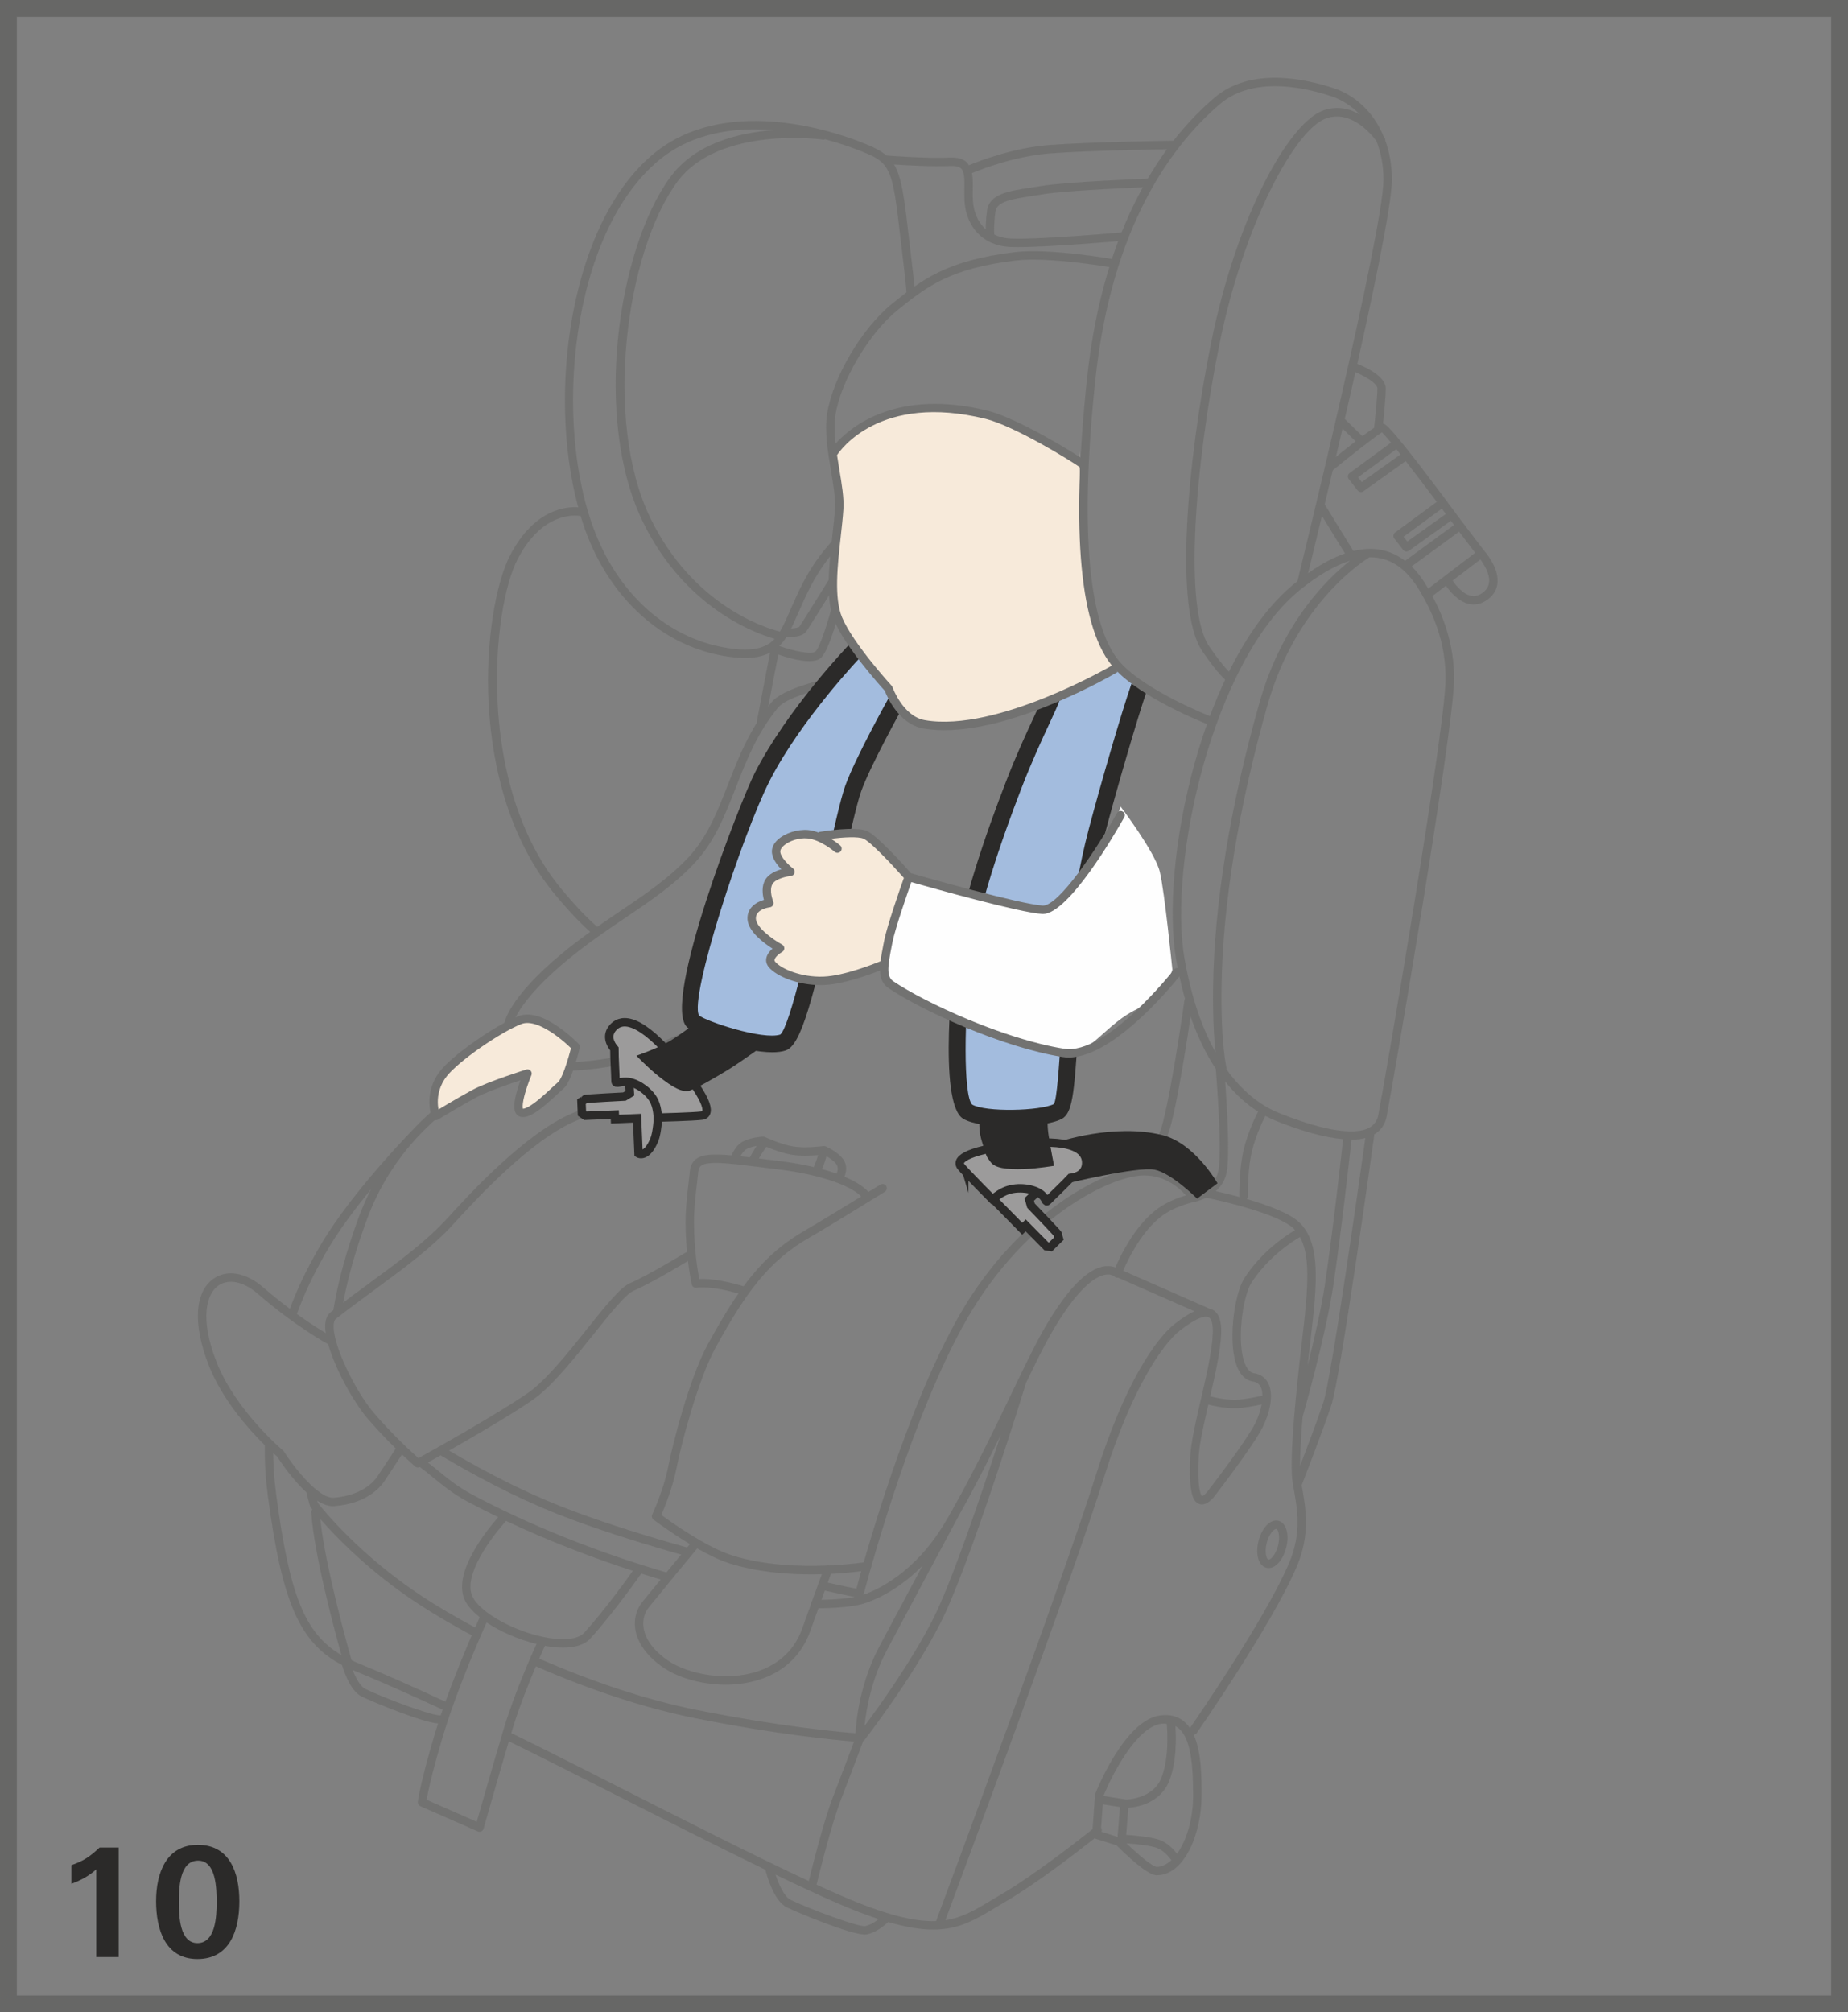<?xml version="1.0" encoding="UTF-8"?>
<!DOCTYPE svg PUBLIC "-//W3C//DTD SVG 1.1//EN" "http://www.w3.org/Graphics/SVG/1.1/DTD/svg11.dtd">
<!-- Creator: CorelDRAW 2017 -->
<svg xmlns="http://www.w3.org/2000/svg" xml:space="preserve" width="38.75mm" height="42.182mm" version="1.1" style="shape-rendering:geometricPrecision; text-rendering:geometricPrecision; image-rendering:optimizeQuality; fill-rule:evenodd; clip-rule:evenodd"
viewBox="0 0 1836.11 1998.74"
 xmlns:xlink="http://www.w3.org/1999/xlink">
 <rect x="0" y="0" width="1836.11" height="1998.74" fill="#808080" stroke="none"/>
 <defs>
  <style type="text/css">
   <![CDATA[
    .str2 {stroke:#676766;stroke-width:16.72;stroke-miterlimit:4}
    .str1 {stroke:#2B2A29;stroke-width:8.36;stroke-miterlimit:10}
    .str0 {stroke:#727271;stroke-width:8.36;stroke-linecap:round;stroke-linejoin:round;stroke-miterlimit:10}
    .fil2 {fill:none;fill-rule:nonzero}
    .fil5 {fill:#FEFEFE;fill-rule:nonzero}
    .fil0 {fill:#727271;fill-rule:nonzero}
    .fil4 {fill:#2B2A29;fill-rule:nonzero}
    .fil6 {fill:#9C9B9B;fill-rule:nonzero}
    .fil1 {fill:#F7EADA;fill-rule:nonzero}
    .fil3 {fill:#A3BCDE;fill-rule:nonzero}
   ]]>
  </style>
 </defs>
 <g id="Слой_x0020_1">
  <path class="fil0" d="M590.19 928.86c0.79,0.67 1.75,1 2.72,1 1.17,0 2.34,-0.5 3.17,-1.45 1.49,-1.75 1.29,-4.4 -0.47,-5.9 -11.77,-10.06 -22.46,-21.18 -36.94,-38.41 -86.34,-102.82 -70.11,-279.2 -44.41,-328.65 24.62,-47.44 57.43,-43.81 62.6,-42.91 2.16,7.1 4.5,14.01 7.11,20.57 26.76,67.43 80.37,112.15 143.4,119.62 4.67,0.55 8.95,0.82 12.87,0.82 10.61,0 18.57,-1.99 24.92,-5.3 -2.11,10.65 -7.14,36.17 -13.07,67.81 -0.44,2.27 1.07,4.46 3.33,4.88 0.25,0.05 0.52,0.09 0.79,0.09 1.95,0 3.71,-1.41 4.09,-3.41 5.87,-31.31 10.86,-56.63 13.02,-67.45 8.93,3.04 21.16,6.52 30.71,6.52 4.6,0 8.57,-0.82 11.2,-2.88 8.49,-6.59 19.11,-46.85 23.27,-63.83 2.1,-8.6 -3.19,-19.02 -3.81,-20.18 -0.71,-1.34 -2.06,-2.17 -3.54,-2.24 -1.3,0.02 -2.91,0.7 -3.71,1.97 -0.28,0.49 -29.67,47.76 -33.03,52.66 -0.75,1.09 -4.31,1.87 -8.36,2.04 0.68,-1.4 1.37,-2.77 2.02,-4.21 1.79,-3.93 3.49,-7.77 5.16,-11.55 7.89,-17.85 15.33,-34.73 28.83,-52.42 6.74,-8.82 13.26,-15.94 19.36,-21.16 1.76,-1.5 1.96,-4.15 0.47,-5.9 -1.49,-1.74 -4.13,-1.96 -5.9,-0.45 -6.55,5.6 -13.48,13.15 -20.56,22.43 -14.11,18.49 -21.77,35.8 -29.86,54.13 -1.65,3.74 -3.35,7.55 -5.11,11.47 -1.79,3.93 -3.6,7.49 -5.59,10.77 -12.02,-2.98 -85.99,-24.55 -128.93,-113.25 -46.57,-96.15 -24.21,-263.56 26.76,-333.16 41.36,-56.47 144.38,-42.36 145.45,-42.21 0.6,0.09 1.05,-0.25 1.59,-0.4 12.8,3.44 23.27,7.04 29.9,9.58 36.11,13.76 36.54,14.63 45.52,92.71 1.17,10.16 2.49,21.6 4.06,34.49 0.65,5.48 1.16,11.03 1.51,16.6 0.15,2.32 2.31,4.15 4.43,3.91 2.31,-0.15 4.06,-2.12 3.91,-4.43 -0.36,-5.73 -0.89,-11.45 -1.55,-17.09 -1.55,-12.87 -2.88,-24.3 -4.05,-34.43 -4.86,-42.22 -7.33,-63.27 -15.19,-76.27 12.75,0.85 37.69,2.24 56.01,1.5 4.95,-0.25 8.68,0.62 10.68,2.58 3.43,3.33 3.33,10.81 3.21,19.47 -0.09,5.25 -0.17,11.2 0.58,17.13 2.41,19.22 15.7,40.15 45.8,41.28 1.94,0.07 4.13,0.1 6.52,0.1 32.4,0 102.6,-6.1 105.78,-6.39 2.31,-0.2 3.99,-2.22 3.81,-4.53 -0.2,-2.29 -2.16,-3.91 -4.53,-3.8 -0.83,0.07 -83.39,7.44 -111.29,6.25 -6.9,-0.25 -12.37,-1.82 -17,-3.96 -0.17,-2.91 -0.44,-10.85 1.15,-22.65 1.32,-9.91 14.73,-12.43 36.51,-15.73 3.33,-0.5 6.73,-1.02 10.18,-1.61 24.54,-4.08 105.24,-7.22 106.06,-7.25 2.29,-0.09 4.09,-2.02 4.01,-4.33 -0.09,-2.26 -1.94,-4.03 -4.18,-4.03l-0.17 0c-3.33,0.13 -82.05,3.19 -107.1,7.37 -3.41,0.57 -6.77,1.09 -10.06,1.59 -22.18,3.35 -41.32,6.25 -43.55,22.89 -1.03,7.77 -1.3,14.01 -1.32,18.47 -9.34,-8.33 -11.72,-19.92 -12.34,-24.71 -0.67,-5.37 -0.6,-10.77 -0.52,-16 0.07,-5.35 0.07,-10.51 -0.77,-15.08 8.71,-3.63 42.76,-16.97 77.9,-19.61 41.19,-3.09 121.19,-4.16 121.99,-4.17 2.32,-0.04 4.16,-1.92 4.13,-4.23 -0.03,-2.29 -1.89,-4.13 -4.18,-4.13l-0.05 0c-0.81,0.01 -81.07,1.09 -122.51,4.19 -36.59,2.74 -70.99,16.25 -80.39,20.18 -0.6,-0.92 -1.05,-1.92 -1.87,-2.72 -3.71,-3.62 -9.01,-5.2 -16.85,-4.93 -24.29,1.06 -62.31,-1.99 -63.13,-2.05 -6.45,-5.52 -15.36,-9.5 -28.18,-14.38 -30.04,-11.45 -133.44,-44.4 -202.63,12.17 -83.39,68.13 -106.55,237.71 -75.49,351.62 -12.1,-0.85 -43.83,1.82 -67.67,47.72 -27.23,52.44 -44.61,230.65 45.44,337.88 14.79,17.62 25.78,29.04 37.91,39.4zm211.1 -301.95c2.68,-3.88 20.29,-32.13 28.75,-45.73 0.57,2.35 0.82,4.81 0.33,6.8 -7.5,30.62 -16.21,56.1 -20.26,59.26 -4.05,3.08 -20.48,-0.27 -35.89,-5.6 2.77,-2.72 5.23,-5.75 7.32,-9.11 4.35,0.34 15.55,0.52 19.74,-5.61zm-146.01 -468.21c33.57,-27.42 75.94,-32.5 113.25,-29.45 -34.37,2.54 -77.81,12.97 -102.55,46.73 -52.64,71.88 -76.66,240.34 -27.55,341.74 41.5,85.72 111.49,111.19 131.22,116.83 -1.52,1.69 -3.23,3.19 -5.13,4.51 -0.55,0.15 -0.94,0.45 -1.4,0.82 -7.51,4.62 -18.04,6.54 -34.77,4.56 -59.93,-7.12 -111,-49.88 -136.6,-114.4 -43.36,-109.25 -24.69,-299.24 63.54,-371.34z"/>
  <path class="fil0" d="M1474.77 547.26l-23.75 -31.24c-67.7,-91.5 -74.25,-95.16 -76.89,-95.31 1.02,-9.58 2.71,-26.58 2.71,-34.86 0,-13.72 -26.23,-23.83 -31.46,-25.72 -2.19,-0.72 -4.56,0.35 -5.35,2.53 -0.79,2.17 0.34,4.56 2.51,5.35 10.87,3.91 25.95,12.3 25.95,17.85 0,9.55 -2.51,32.58 -3.23,39.03 -2.79,1.84 -6.55,4.5 -11.68,8.32l-18.56 -18.19c-1.65,-1.59 -4.28,-1.59 -5.92,0.07 -1.61,1.66 -1.59,4.3 0.07,5.92l17.69 17.32c-7.33,5.65 -16.65,13.07 -28.7,22.93 -1.79,1.45 -2.05,4.09 -0.58,5.87 1.45,1.81 4.11,2.06 5.87,0.6 19.19,-15.69 40.57,-32.31 47.92,-37.18 0.27,-0.18 0.54,-0.28 0.75,-0.5 0.3,-0.18 0.72,-0.5 0.95,-0.62 1.77,1.64 4.93,5.3 8.98,10.23l-41.14 30.24c-0.91,0.67 -1.51,1.69 -1.66,2.79 -0.15,1.12 0.15,2.26 0.84,3.14l8.81 11.32c0.82,1.05 2.06,1.6 3.29,1.6 0.85,0 1.71,-0.25 2.44,-0.77l41.99 -30c9.56,12.27 20.59,26.76 30.92,40.52l-41.4 30.42c-0.89,0.67 -1.51,1.69 -1.65,2.8 -0.15,1.12 0.15,2.26 0.83,3.14l8.79 11.32c0.82,1.07 2.06,1.62 3.29,1.62 0.85,0 1.7,-0.25 2.44,-0.78l41.69 -29.76c0.94,1.27 1.9,2.56 2.81,3.78l0.32 0.42 -48.64 35.58c-8.71,-6.63 -19.99,-11.88 -34.64,-11.88 -5.36,0 -10.93,0.72 -16.72,2.1l-29.1 -47.29c-1.22,-1.95 -3.76,-2.57 -5.75,-1.37 -1.97,1.22 -2.57,3.8 -1.37,5.75l27.93 45.38c-15.46,5.31 -32.21,15.24 -50.1,29.8 -91.79,74.62 -134.53,278.85 -117.46,374.87 8.69,48.81 23.2,83.12 39.17,107.23 1.07,13.31 6.28,81.46 2.63,100.91 -2.91,15.61 -17.59,20.98 -23.39,22.54 -5.11,-6.82 -21.96,-25.94 -50.5,-25.94 -34.53,0 -123.78,43.11 -183.34,146.96 -51.85,90.45 -92.57,235.03 -102.49,271.91 -4.14,-0.82 -13.87,-2.79 -30.49,-6.5 -2.27,-0.47 -4.48,0.92 -4.98,3.16 -0.5,2.26 0.92,4.5 3.17,5 16.04,3.58 25.67,5.55 30.14,6.45 -0.01,0.05 -0.05,0.2 -0.07,0.25 -5.92,1.04 -17.95,2.66 -35.5,2.66 -1.03,0 -2.06,0.1 -3.17,-0.01 -2.27,0 -4.15,1.84 -4.18,4.13 -0.01,2.31 1.84,4.19 4.15,4.23 1.12,0.02 2.21,0.02 3.27,0.02 26.8,0 41.12,-3.61 41.61,-3.74 1.61,-0.35 30.89,-7.29 61.58,-38.31 -14.32,26.76 -30.52,57.08 -42.51,79.65 -19.26,36.22 -23.13,72.65 -23.94,86.54 -17.63,-1.37 -76.17,-6.79 -158.23,-23.2 -47.86,-9.58 -101.78,-27.21 -156,-50.9 3.26,-7.49 5.45,-12.19 5.7,-12.74 0.68,0.12 1.4,0.34 2.07,0.44 4.91,0.82 10.4,1.42 15.88,1.42 10.5,0 20.98,-2.21 27.41,-9.34 24.52,-27.28 49.21,-62.72 50.3,-64.27 7.99,2.54 16,4.98 24.02,7.3 0.38,0.12 0.78,0.15 1.17,0.15 1.81,0 3.47,-1.18 4.01,-3.01 0.63,-2.22 -0.63,-4.54 -2.86,-5.18 -69.37,-20.1 -138.56,-47.79 -194.79,-78 -13.66,-7.31 -23.42,-15.3 -32.87,-23 -4.62,-3.76 -9.18,-7.49 -14.09,-11.1 -1.84,-1.34 -4.48,-0.95 -5.83,0.92 -1.37,1.86 -0.97,4.46 0.91,5.83 4.8,3.51 9.24,7.14 13.74,10.82 9.75,7.97 19.83,16.2 34.19,23.92 9.71,5.2 19.92,10.3 30.34,15.35 -11.18,12.7 -45.15,54.52 -33.6,81.5 2.66,6.2 8.19,12.23 15.2,17.89 -0.39,0.85 -2.01,4.46 -4.55,10.24 -18.67,-9.99 -36.19,-20.24 -51.88,-30.49 -62.7,-41.01 -99.99,-87.56 -104.38,-93.19 -0.5,-1.69 -1.87,-6.43 -3.37,-13.34 -0.49,-2.26 -2.76,-3.66 -4.97,-3.19 -2.26,0.49 -3.7,2.71 -3.19,4.95 1.97,9.14 3.71,14.59 3.8,14.83 0.13,0.45 0.35,0.85 0.63,1.22 0.03,0.05 0.6,0.81 1.52,1.94 -0.62,0.75 -1.04,1.71 -0.97,2.78 2.34,40.07 22.95,116.79 29.91,141.82 -36.64,-21.3 -51.67,-60.55 -64.76,-159.34 -2.34,-17.64 -3.16,-31.66 -2.96,-50.01 0.01,-2.31 -1.84,-4.18 -4.13,-4.21 -2.57,-0.27 -4.21,1.82 -4.23,4.13 -0.22,18.77 0.63,33.13 3.01,51.2 13.91,104.86 31.23,145.99 73.63,168.08 2.79,9.06 9.31,26.44 19.64,31.39 11.5,5.52 59.77,25.53 75.82,26.73 -1.12,3.46 -2.17,6.9 -3.18,10.28 -15.28,51.35 -16.82,67.03 -16.88,67.67 -0.15,1.79 0.85,3.49 2.49,4.19l57.1 25.08c0.54,0.25 1.1,0.36 1.67,0.36 0.62,0 1.22,-0.13 1.79,-0.4 1.09,-0.52 1.9,-1.47 2.24,-2.64 0.15,-0.53 14.28,-50.31 25.11,-86.85 10.69,5.2 21.33,10.43 31.69,15.63 21.55,10.76 46.3,23.32 72.4,36.54 50.18,25.44 104.54,52.97 151.1,75.57 0.01,0.17 -0.14,0.34 -0.09,0.52 0.75,3.08 7.82,30.35 21.15,36.74 11.85,5.68 63.08,26.96 77.49,26.96 0.69,0 1.31,-0.05 1.81,-0.13 6.86,-1.37 13.89,-5.43 21.43,-12.29 17.85,5.2 32.33,7.51 44.51,7.51 25.76,0 42.02,-9.79 61.92,-21.76 3.38,-2.04 6.87,-4.15 10.55,-6.29 29.67,-17.21 72.73,-50.55 88.11,-62.68 0.2,0.1 0.28,0.28 0.49,0.35l21.29 6.67c7.8,7.89 30.35,29.75 39.84,29.75 27.54,0 44.6,-41.22 44.6,-79.4 0,-16.88 0.12,-42.55 -7.84,-60.18 1.1,-0.17 2.21,-0.54 2.93,-1.52 0.72,-1.07 74.37,-106.88 99.31,-165.12 13.83,-32.24 9.21,-58.04 5.13,-80.8l-0.08 -0.45c3.02,-7.77 21.04,-54.17 29.42,-79.3 9.21,-27.58 41.29,-258.31 42.66,-268.12 0.03,-0.3 -0.18,-0.48 -0.22,-0.79 7.91,-4.6 11.29,-11.57 12.52,-17.85 7,-36.09 65.57,-377.66 66.95,-432.19 0.95,-38.16 -12.6,-68.48 -21.48,-84.88l13.52 -10.3c3.16,4.71 11.9,16.15 23.71,18.3 1.3,0.23 2.61,0.35 3.89,0.35 5.2,0 10.21,-1.94 14.96,-5.8 5.26,-4.26 8.17,-9.68 8.66,-16.05 1.16,-14.98 -11.92,-29.97 -13.07,-31.28zm-121.76 -68.4l-3.69 -4.77 37.99 -27.91c1.32,1.65 2.69,3.39 4.13,5.22l-38.43 27.46zm45.22 59.02l-3.7 -4.76 38.03 -27.91c1.34,1.81 2.66,3.57 3.96,5.33l-38.3 27.34zm-106.68 48.13c18.09,-14.71 34.73,-24.35 49.81,-29.07 -22.95,18.12 -67.45,61.66 -89.9,140.66 -29.14,102.42 -45.11,200.34 -46.15,283.18 -0.38,30.81 1,51.45 2.46,64.49 -12.49,-22.28 -23.61,-52.19 -30.73,-92.34 -16.8,-94.46 27.82,-296.44 114.51,-366.93zm-72.71 578.08c3.13,-16.7 0.28,-64.57 -1.51,-89.76 11.07,13.77 22.4,23.34 32.67,29.85 -3.46,6.67 -12.25,24.86 -15.71,44.48 -3.19,18.09 -2.88,38.93 -2.86,39.82 0,0.18 0.18,0.28 0.2,0.47 -9.4,-2.54 -17.85,-4.53 -23.64,-5.79 4.93,-4.44 9.23,-10.5 10.85,-19.07zm72.66 50.6c-9.58,-9.58 -32.33,-17.84 -52.74,-23.75 0.58,-0.74 1.04,-1.59 1.02,-2.63 0,-0.2 -0.32,-20.91 2.72,-38.2 3.18,-17.95 11.37,-35.19 14.71,-41.73 3.66,1.94 7.12,3.58 10.3,4.83 27.21,10.86 49.48,16.82 66.98,18.27 -0.74,6.73 -10.08,90.98 -18.04,144.02 -3.62,24.22 -10.75,55.05 -17.21,80.67 0.97,-8.74 2,-17.97 3.19,-28.01 6.61,-55.33 9.41,-93.14 -10.93,-113.48zm-105.34 -20.78c0.54,-0.1 5.98,-1.17 12.31,-4.32 0.05,0.02 0.07,0.09 0.13,0.1 19.41,3.82 72.88,16.8 87.01,30.9 0.38,0.39 0.65,0.87 1,1.29 -9.43,5.58 -33.33,21.41 -50.32,47.8 -10.1,15.72 -17.13,65.81 -6.49,89.42 4.31,9.59 10.51,12.42 14.93,13.1 3.73,0.57 6.29,2.34 7.86,5.37 1.17,2.27 1.61,5.36 1.69,8.74 -0.03,0 -0.07,-0.02 -0.1,-0.02 -0.17,0.03 -17.75,4.06 -26.93,4.06 -11.35,0 -21.08,-2.41 -24.82,-3.46 5.18,-22.46 10.2,-45.13 10.9,-61.83 0.55,-13.01 -2.26,-20.9 -8.6,-24.19 -0.72,-0.36 -1.52,-0.5 -2.29,-0.72l-86.52 -38c4.3,-10.05 16.77,-36.44 36.03,-52.47 13.59,-11.33 33.36,-15.63 34.22,-15.79zm14.41 201.17c4.52,1.24 14.71,3.64 26.68,3.64 8.06,0 20.88,-2.57 26.26,-3.74 -1.09,5.85 -3.13,12.22 -6.3,18.61 -9.46,18.89 -47.93,68.43 -48.11,68.68 -3.23,3.53 -4.71,3.7 -4.7,3.73 -0.57,-0.32 -5.15,-4.03 -3.37,-39.68 0.62,-12.23 4.88,-31.11 9.54,-51.24zm-262.47 118.5c-29.32,48.88 -66.75,65.71 -80.15,70.39 7.94,-29.94 49.51,-181 102.67,-273.72 57.87,-100.88 143.25,-142.75 176.1,-142.75 21.16,0 35.29,12.7 41.56,19.84 -7.79,2.27 -21.16,7.15 -31.69,15.95 -20.59,17.17 -33.7,44.66 -38.38,55.59 -2.51,-1 -6,-1.74 -10.37,-1.2 -18.48,2.34 -39.93,25.19 -63.69,67.98 -7.33,13.19 -17.4,34.13 -29.08,58.37 -16.4,34.05 -36.17,75.04 -55.86,110.28l-0.07 -0.03c0,0 -0.92,1.69 -2.49,4.6 -2.86,5.07 -5.7,9.98 -8.54,14.71zm-56.82 125.31c23.27,-43.78 62.43,-116.82 72.66,-135.9 13.71,-24.19 27.46,-51.33 40.2,-77.33 -18.83,58.09 -48.68,146.47 -67.33,182.9 -22.05,43.04 -53.96,87.28 -67.85,105.84 1.72,-16.57 6.86,-46.44 22.32,-75.52zm-412.16 -53.77c-9.03,-21.05 19.89,-59.26 33.75,-74.45 38.98,18.42 81.97,35.34 125.9,49.56 -5.78,8.19 -27.08,37.89 -48.21,61.38 -5.55,6.18 -18.57,8.06 -35.7,5.26 -32.58,-5.4 -68.69,-25.29 -75.74,-41.75zm-53.49 7.94c16.06,10.51 33.98,21 53.1,31.21 -6.9,16.06 -17.11,40.72 -26.16,65.96 -33.4,-15.48 -63.25,-28.65 -88.56,-39.03 -1.62,-0.69 -3.14,-1.42 -4.71,-2.14 -1.84,-6.47 -26.34,-93.06 -31.05,-140.26 15.33,17.56 48.84,52.52 97.39,84.26zm21.43 110.68c-6.7,0.89 -53.78,-16.43 -74.06,-26.16 -4.83,-2.31 -9.36,-10.58 -12.64,-18.87 0.17,0.09 0.33,0.15 0.5,0.22 25.37,10.4 55.32,23.63 88.94,39.23 -0.67,1.91 -1.34,3.83 -1.97,5.75 -0.27,0 -0.49,-0.22 -0.77,-0.17zm36.64 105.76l-49.8 -21.86c1.09,-6.52 4.71,-24.76 16.13,-63.14 2.56,-8.59 5.53,-17.6 8.69,-26.58 0.03,-0.09 0.11,-0.09 0.15,-0.17 0.05,-0.1 -0.01,-0.22 0.02,-0.32 13.57,-38.6 30.56,-77.01 34.57,-85.94 14.06,9.45 32.35,17.13 49.6,21.4 -4.06,8.86 -21.73,48.19 -32.78,85.03 -9.23,30.76 -22.41,76.93 -26.58,91.57zm67.27 -71.83c-10.8,-5.38 -21.85,-10.85 -33,-16.26 0.1,-0.35 0.22,-0.72 0.32,-1.07 7.1,-23.69 17,-48.44 24.14,-65.26 54.76,23.92 109.24,41.74 157.7,51.43 81.27,16.28 139.71,21.82 158.45,23.3 -3.54,9.41 -13.07,34.68 -20.83,54.68 -9.06,23.24 -20.88,70.39 -24.2,83.88 -52.8,-24.57 -124.9,-61.06 -190.14,-94.13 -26.09,-13.22 -50.85,-25.78 -72.43,-36.58zm318.5 175.48c-6.47,0.97 -53.79,-16.43 -74.08,-26.16 -6.02,-2.9 -11.59,-15.06 -14.81,-24.99 22.95,11.05 43.9,20.84 60.78,28.13 15.72,6.82 29.44,12.04 41.69,16.03 -4.87,3.81 -9.34,6.15 -13.58,6.99zm-24.79 -30.69c-7.12,-3.08 -15.04,-6.64 -23.42,-10.5 2.53,-10.3 15.08,-60.86 24.26,-84.43 9.66,-24.87 22,-57.73 22.25,-58.44 0.27,-0.2 0.63,-0.15 0.84,-0.42 0.45,-0.58 46.55,-59.48 75.65,-116.29 29.09,-56.8 82.96,-231.48 85.25,-238.9 0.02,-0.05 -0.01,-0.08 -0.01,-0.11 8.68,-17.95 16.23,-33.33 21.96,-43.66 29.07,-52.32 48.23,-62.35 57.04,-63.67 5.82,-0.91 8.68,1.79 8.72,1.84 0.95,1.02 2.36,1.42 3.71,1.22l75.8 33.28c-6.5,2.94 -13.19,7.68 -19.14,12.25 -20.18,15.49 -51.27,62.64 -78.06,148.34 -33.15,106.04 -149.93,419.56 -159.49,445.19 -21.36,0.8 -49.73,-5.95 -95.36,-25.69zm324.57 -170.2c0.69,7.86 2.34,34.94 -5.52,54.04 -8.52,20.71 -34.75,21.1 -34.47,21.15l-22.9 -3.61c7.91,-19.74 32.58,-68.59 57.58,-71.71 1.96,-0.25 3.58,0.03 5.3,0.13zm-64.89 107.15c0.5,-1.29 0.53,-2.69 -0.36,-3.86l1.66 -23.37 17.08 2.66 -2.35 29.61 -16.03 -5.03zm54.86 34.85c-3.81,-0.07 -17.62,-11.41 -29.94,-23.35 9.48,0.67 24.96,2.27 31.11,4.9 6.15,2.66 11.18,8.69 13.46,11.77 -4.53,4.18 -9.48,6.69 -14.63,6.69zm20.28 -13.04c-3.13,-3.99 -8.73,-10.05 -15.81,-13.09 -8.09,-3.47 -26.25,-5.06 -34.76,-5.65l2.14 -26.86c7.59,-0.54 31.27,-3.96 40.4,-26.15 7.82,-18.99 7.12,-44.03 6.34,-54.97 14.32,7.61 17.65,33.08 17.65,68.72 0,23.36 -6.47,44.9 -15.96,58.01zm111.04 -288.13c-24.26,56.62 -95.46,159.3 -98.27,163.33 -6.05,-8.87 -15.23,-14.29 -29.37,-12.58 -35.5,4.44 -63.5,74.85 -64.67,77.86 -0.17,0.38 -0.27,0.81 -0.28,1.22l-2.41 33.92c-11.43,9.07 -58.66,46.13 -90.25,64.47 -3.69,2.16 -7.24,4.28 -10.66,6.34 -15.48,9.33 -28.34,17.02 -45.32,19.64 16.3,-43.78 126.17,-339.31 158.2,-441.84 26.24,-83.92 56.9,-130.13 75.19,-144.19 16,-12.29 23.42,-13.96 26.81,-13.36 0.13,0.05 0.28,0.07 0.42,0.09 0.37,0.1 0.72,0.22 0.97,0.35 3.01,1.57 4.46,7.37 4.08,16.38 -0.72,17.29 -6.4,41.92 -11.92,65.74 -4.98,21.56 -9.7,41.92 -10.38,55.43 -1.89,38.12 2.96,45.5 8.49,47.82 4.18,1.77 8.96,-0.18 14.32,-6.05 1.59,-2.06 39.38,-50.7 49.19,-70.34 6.32,-12.64 11.52,-31.61 5.34,-43.56 -2.81,-5.42 -7.64,-8.81 -13.99,-9.79 -3.48,-0.54 -6.37,-3.31 -8.59,-8.28 -9.33,-20.68 -2.88,-67.85 5.88,-81.46 16.31,-25.35 40.08,-40.74 48.24,-45.53 9.91,17.57 8.78,46.72 2.59,98.51 -3.66,30.87 -6.39,57.05 -8.19,78.68l-0.02 0.05c0,0.01 0.02,0.03 0,0.05 -2.84,34.13 -3.36,56.75 -1.5,67.3l0.67 3.8c4.08,22.67 8.27,46.08 -4.56,76.02zm34.22 -159.89c-5.77,17.32 -16.2,44.91 -23.05,62.8 -0.03,-10.41 0.64,-25.89 2.51,-48.64 2.34,-8.19 23.27,-82.27 30.51,-130.62 8.14,-54.13 17.65,-140.63 18.12,-144.68 5.35,-0.03 9.79,-0.68 13.69,-1.71 -4.26,30.42 -33.43,237.82 -41.77,262.84zm54.68 -285.72c-2.14,10.93 -10.97,16.26 -27.05,16.26 -17.29,0 -41.42,-6.15 -71.78,-18.3 -13.97,-5.59 -33.65,-17.69 -51.98,-43.21 0,-0.33 0.23,-0.65 0.13,-1.02 -0.05,-0.2 -5.81,-22.35 -5.08,-80.33 1.04,-82.11 16.88,-179.28 45.81,-281.01 29.45,-103.54 99.76,-145.46 100.48,-145.88 0.17,-0.1 0.17,-0.3 0.3,-0.42 0.37,0 0.74,-0.07 1.1,-0.07 19.86,0 35.99,10.95 49.31,33.48 11.45,19.36 26.54,49.71 25.54,89.7 -1.36,54.16 -59.79,394.79 -66.8,430.8zm48.44 -524.76c-2.53,-4.25 -7.51,-12.45 -15.33,-20.12l47.16 -34.5 15.96 20.99 -46.67 35.58c-0.36,-0.6 -0.82,-1.42 -1.12,-1.94zm56.05 5.37c-3.98,3.24 -7.92,4.46 -12.07,3.71 -8.98,-1.64 -16.3,-11.7 -18.57,-15.14l27.53 -20.98c3.44,4.6 9.36,13.79 8.71,22.23 -0.32,4.05 -2.16,7.37 -5.6,10.18z"/>
  <path class="fil0" d="M693.79 1163.84c0.37,-3.58 1.64,-5 2.69,-5.83 6.62,-5.25 27.2,-2.68 61.31,1.59l15.06 1.85c42.88,5.23 76.34,16.95 85.27,29.86 1.32,1.89 3.91,2.34 5.81,1.05 1.9,-1.32 2.37,-3.91 1.06,-5.83 -4.53,-6.53 -13.63,-12.54 -25.98,-17.74 1.84,-4.5 3.29,-11.57 -1.72,-17.99 -5.68,-7.25 -16.57,-11.97 -17.02,-12.17 -0.72,-0.3 -1.51,-0.44 -2.26,-0.28 -0.18,0.03 -17.3,2.47 -29.96,0.4 -12.7,-2.14 -27.83,-9.31 -28,-9.38 -0.63,-0.3 -1.34,-0.4 -2.02,-0.4 -1.47,0.08 -14.49,0.97 -21.95,6.12 -4.63,3.23 -7.74,8.97 -9.33,12.52 -18.19,-1.62 -29.2,-1.14 -35.49,3.86 -3.38,2.69 -5.28,6.45 -5.8,11.52 -0.45,4.36 -0.94,8.61 -1.42,12.79 -1.51,13.05 -2.92,25.41 -2.86,38.84 0.13,34.49 5.91,60.2 6.15,61.26 0.52,2.23 2.77,3.63 4.97,3.16 0.11,0 13.42,-2.63 44.36,6.64 0.4,0.13 0.82,0.18 1.2,0.18 1.81,0 3.46,-1.19 4.01,-2.99 0.67,-2.21 -0.6,-4.53 -2.81,-5.18 -23.63,-7.08 -37.76,-7.67 -44.31,-7.29 -1.57,-8.22 -5.11,-29.63 -5.21,-55.81 -0.07,-12.94 1.32,-25.06 2.81,-37.86 0.49,-4.2 0.97,-8.48 1.42,-12.89zm136.92 -7.91c2.59,3.33 1.59,7.17 0.47,9.76 -4.46,-1.57 -9.34,-3.04 -14.48,-4.43 0.95,-2.09 2.94,-6.98 4.44,-12.84 3.21,1.84 7.21,4.52 9.56,7.51zm-17.92 -8.58c-1.74,6.25 -4.13,11.39 -4.16,11.45 -0.07,0.13 0.03,0.28 -0.02,0.42 -10.56,-2.46 -22.15,-4.53 -34.73,-6.07l-15.04 -1.85c-1.74,-0.22 -3.23,-0.38 -4.88,-0.6 1.6,-2.92 4.11,-6.99 7.49,-11.59 5.83,2.46 15.88,6.29 25.26,7.88 8.95,1.47 19.47,0.95 26.09,0.36zm-71.93 -5.42c2.72,-1.87 7.06,-3.01 10.92,-3.71 -3.29,4.91 -5.58,9.09 -6.74,11.35 -3.34,-0.4 -6.37,-0.75 -9.38,-1.07 1.37,-2.47 3.16,-5.15 5.2,-6.57z"/>
  <path class="fil0" d="M1270.19 1510.54c-7.78,-2.02 -16.32,6.67 -19.69,19.79 -1.49,5.75 -1.74,11.53 -0.73,16.26 1.25,5.74 4.23,9.5 8.41,10.57 0.75,0.2 1.54,0.3 2.34,0.3 7.17,0 14.29,-8.26 17.35,-20.1 3.43,-13.27 0.13,-24.82 -7.67,-26.83zm-0.42 24.74c-2.37,9.19 -7.22,13.83 -9.26,13.83l-0.25 -0.03c-1.92,-0.5 -4.06,-7.37 -1.65,-16.65 2.35,-9.18 7.17,-13.79 9.48,-13.79l0.02 0c1.92,0.5 4.06,7.37 1.67,16.65z"/>
  <path class="fil0" d="M288.92 1309.53c0.47,0.17 0.95,0.25 1.42,0.25 1.71,0 3.31,-1.07 3.93,-2.76 8.66,-23.99 17.62,-41.67 28.38,-60.88 12.07,-21.53 29.3,-44.58 45.97,-64.87 -4.35,8.59 -8.34,17.38 -11.73,26.54 -12.42,33.55 -21.03,64.87 -25.61,93.1 -0.38,2.29 1.17,4.43 3.44,4.8 0.24,0.03 0.45,0.05 0.69,0.05 2,0 3.78,-1.44 4.11,-3.49 4.5,-27.71 12.99,-58.5 25.21,-91.55 11.45,-30.92 28.77,-58.55 50.9,-82.24 3.14,-3.26 5.13,-5.28 5.25,-5.38 0.02,-0.02 0,-0.03 0.02,-0.05 38.3,-38.61 89.95,-65.96 150.77,-78.36 2.26,-0.45 3.73,-2.67 3.26,-4.93 -0.45,-2.24 -2.72,-3.62 -4.93,-3.26 -65.64,13.41 -120.96,43.72 -160.91,86.71 -16.98,17.67 -67.28,71.74 -93.72,118.87 -10.98,19.56 -20.09,37.59 -28.95,62.11 -0.79,2.17 0.33,4.56 2.51,5.35z"/>
  <path class="fil0" d="M572.59 1502.07c-41.36,-15.21 -82.51,-35.24 -129.51,-63.03 -1.99,-1.22 -4.55,-0.54 -5.73,1.45 -1.17,1.99 -0.5,4.54 1.47,5.71 47.45,28.08 89.04,48.33 130.88,63.7 32.35,11.9 70.34,23.96 112.99,35.87 0.36,0.1 0.75,0.15 1.12,0.15 1.82,0 3.51,-1.2 4.03,-3.06 0.62,-2.21 -0.68,-4.53 -2.91,-5.15 -42.41,-11.84 -80.2,-23.84 -112.33,-35.66z"/>
  <path class="fil0" d="M874.76 1176.62c-0.55,0.34 -55.83,34.55 -74.12,45.02 -43.03,24.57 -66.45,57.33 -97.06,112.98 -18.85,34.3 -35.64,101.4 -39.63,121.97 -4.5,23.18 -15.78,47.49 -15.9,47.72 -0.82,1.79 -0.3,3.91 1.27,5.1 1.09,0.82 16.93,12.77 36.11,24.3 -19.79,23.74 -26.7,32.28 -32.24,39.13 -3.98,4.93 -7.32,9.06 -14.46,17.62 -6.35,7.62 -9.06,17.32 -7.62,27.32 2.04,14.19 12.19,28.01 28.55,38.94 14.46,9.65 37.28,16.63 61.21,16.63 11.53,0 23.32,-1.63 34.55,-5.36 24.16,-8.01 41.27,-24.49 49.51,-47.67 11.2,-31.41 18.14,-50.28 20.66,-57.07 20.71,-1.04 35.12,-3.33 36.46,-3.54 2.27,-0.4 3.81,-2.53 3.44,-4.81 -0.36,-2.27 -2.51,-3.76 -4.81,-3.44 -0.32,0.07 -15.06,2.43 -36.44,3.43 -1.07,-0.42 -2.22,-0.34 -3.19,0.11 -26.64,1.04 -62.45,-0.17 -93.98,-10.21 -25.23,-8.03 -60.2,-32.87 -70.02,-40.05 3.26,-7.47 11.32,-27.08 15.11,-46.54 4.97,-25.61 21.95,-89 38.76,-119.57 29.84,-54.28 52.55,-86.16 93.86,-109.74 18.42,-10.53 73.82,-44.82 74.39,-45.15 1.96,-1.24 2.56,-3.81 1.34,-5.77 -1.22,-1.96 -3.8,-2.57 -5.75,-1.36zm-68.87 387.15c3.68,0 7.21,-0.07 10.65,-0.17 -3.19,8.71 -9.69,26.5 -19.47,53.91 -7.34,20.66 -22.65,35.39 -44.27,42.56 -31.66,10.51 -69.26,2.54 -88.51,-10.3 -14.36,-9.6 -23.2,-21.38 -24.9,-33.2 -1.12,-7.72 0.89,-14.9 5.77,-20.76 7.17,-8.59 10.55,-12.77 14.54,-17.72 5.62,-6.94 12.6,-15.55 33.05,-40.11 10.65,6.06 21.83,11.57 31.81,14.76 26.99,8.6 56.55,11.02 81.34,11.02z"/>
  <path class="fil0" d="M686.74 1245.67c-1.2,-1.97 -3.78,-2.61 -5.75,-1.4 -0.35,0.23 -36.87,22.46 -54.93,30.2 -9.73,4.15 -24.35,22.44 -42.86,45.62 -19.19,24.02 -40.94,51.23 -58.66,63.5 -30.41,21.03 -95.15,57.18 -108.8,64.75 -6.22,-5.48 -24.92,-22.46 -43.71,-44.23 -18.91,-21.87 -42.36,-69.79 -40.47,-88.84 0.18,-1.81 0.7,-4.21 2.16,-5.34 13.14,-10.26 26.11,-19.77 38.66,-29 29.22,-21.46 56.83,-41.74 78.38,-65.36 20.76,-22.73 75.89,-83.13 121.49,-102.3 33.88,-14.26 126.12,-46.45 127.06,-46.79 2.17,-0.77 3.33,-3.15 2.56,-5.32 -0.75,-2.19 -3.13,-3.28 -5.32,-2.57 -0.94,0.32 -93.43,32.61 -127.54,46.97 -47.29,19.87 -103.32,81.25 -124.41,104.36 -21,23.01 -48.28,43.06 -77.18,64.27 -12.59,9.26 -25.61,18.82 -38.83,29.14 -3.04,2.37 -4.85,6.1 -5.35,11.1 -0.28,2.84 -0.1,6.12 0.4,9.65 -11,-6.59 -35.27,-22.1 -62.33,-45.55 -16.92,-14.66 -35.79,-17.89 -49.23,-8.39 -18.72,13.21 -20.54,45.15 -4.85,85.45 18.81,48.27 62.62,86.48 68.13,91.15 4.62,7.19 32.68,49.27 55.53,49.27 0.48,0 0.97,-0.03 1.42,-0.07 31.52,-2.49 45.15,-18.1 49.56,-24.72 7.22,-10.8 14.16,-21.43 17.5,-26.56 7.79,7.37 13.02,11.84 13.14,11.94 0.77,0.65 1.72,1 2.69,1 0.7,0 1.39,-0.17 2.02,-0.54 0.77,-0.42 77.81,-42.91 112.06,-66.63 18.74,-12.95 40.89,-40.67 60.44,-65.14 15.65,-19.57 31.81,-39.83 39.62,-43.16 18.61,-7.97 54.48,-29.82 56,-30.72 1.98,-1.22 2.59,-3.8 1.39,-5.75zm-311.81 220.93c-2.91,4.36 -14.61,18.77 -43.26,21.03 -15.93,1.07 -41.2,-32.71 -49.61,-45.92 -0.22,-0.37 -0.52,-0.7 -0.85,-0.97 -0.47,-0.4 -47.31,-39.76 -66.18,-88.19 -16.73,-42.94 -9.99,-67.2 1.89,-75.58 10.14,-7.17 25.06,-4.14 38.93,7.86 37.34,32.38 68.75,49.54 70.07,50.26 0.05,0.01 0.1,-0.02 0.15,0.01 7.07,25.26 25.68,58.32 39.64,74.47 9.79,11.33 19.47,21.3 27.54,29.19 -2.79,4.29 -10.38,15.93 -18.32,27.83z"/>
  <path class="fil0" d="M695.96 1017.07c-0.38,0.22 -39.93,21.14 -76.49,30.91 -22.01,5.87 -51.63,7.1 -51.95,7.12 -2.29,0.1 -4.09,2.04 -3.99,4.35 0.08,2.26 1.94,4.01 4.18,4.01l0.17 0c1.24,-0.05 30.82,-1.3 53.76,-7.42 37.48,-10 76.63,-30.7 78.26,-31.59 2.04,-1.07 2.81,-3.6 1.72,-5.65 -1.1,-2.06 -3.63,-2.81 -5.65,-1.72z"/>
  <path class="fil0" d="M1181.5 990.03c-2.44,-0.3 -4.4,1.3 -4.71,3.56 -0.1,0.81 -11.18,80.56 -21,119.82 -6.94,27.73 -23.75,45.35 -23.94,45.54 -1.59,1.65 -1.57,4.3 0.1,5.92 0.82,0.77 1.86,1.17 2.91,1.17 1.09,0 2.17,-0.44 3.01,-1.27 0.75,-0.77 18.52,-19.32 26.01,-49.33 9.95,-39.7 21.08,-119.88 21.2,-120.69 0.3,-2.29 -1.29,-4.4 -3.58,-4.71z"/>
  <path class="fil0" d="M504.5 1020.94c0.25,0.05 0.5,0.09 0.73,0.09 1.97,0 3.73,-1.42 4.11,-3.41 0.05,-0.27 5.88,-27.09 66.8,-74.03 15.18,-11.7 30.15,-21.82 44.63,-31.58 25.36,-17.1 49.29,-33.26 69.35,-54.78 20.06,-21.48 30.22,-47.49 40.99,-75.02 10.48,-26.8 21.31,-54.51 42.21,-79.67 7.45,-8.97 36.89,-17.2 47.61,-19.62 2.24,-0.52 3.66,-2.74 3.14,-5 -0.5,-2.24 -2.71,-3.7 -5,-3.16 -4.21,0.95 -41.57,9.68 -52.17,22.43 -21.76,26.21 -32.87,54.55 -43.58,81.98 -10.46,26.76 -20.34,52.05 -39.3,72.38 -19.42,20.8 -42.99,36.69 -67.93,53.52 -14.58,9.85 -29.67,20.04 -45.07,31.89 -64.2,49.48 -69.7,78.01 -69.9,79.2 -0.38,2.26 1.12,4.38 3.38,4.78z"/>
  <path class="fil1" d="M571.91 1039.79c0,0 -33.73,-35.08 -55.41,-26.58 -21.66,8.51 -63.62,37.53 -75.84,53.11 -16.1,20.49 -7.61,42.14 -7.61,42.14 0,0 27.7,-18.61 73.36,-36.22 6.77,-2.61 18.64,-7.62 18.64,-7.62 0,0 -23.67,48.89 -0.96,40.64 12.95,-4.71 33.22,-24.57 35.34,-28.28 9.43,-16.51 12.47,-37.18 12.47,-37.18z"/>
  <path class="fil2 str0" d="M433.06 1108.47c0,0 -8.51,-21.66 7.61,-42.16 12.2,-15.56 54.16,-44.58 75.82,-53.09 21.68,-8.51 55.43,26.58 55.43,26.58 0,0 -7.76,32.44 -14.83,38.35 -7.07,5.88 -29.45,29.45 -38.88,27.11 -9.44,-2.37 5.88,-38.92 5.88,-38.92 0,0 -37.73,11.8 -53.04,20.06 -15.31,8.24 -38,22.07 -38,22.07z"/>
  <path class="fil3" d="M1043.95 695.13c-3.68,11.02 -19.53,40 -36.74,84.48 -19.64,50.75 -44.45,121.91 -50.7,172.54 -4.9,39.55 -11.27,142.43 4.8,151.91 16.06,9.46 73.46,8.16 89.56,0 16.13,-8.15 5.48,-151.24 38.88,-278.12 10.7,-40.6 32.21,-115.19 42.28,-143.87l-21.4 -17.69 -66.68 30.74z"/>
  <path class="fil3" d="M889.95 697.86c0,0 -32.26,57.79 -42.11,84.98 -13.92,38.43 -49.51,245.79 -69.89,252.64 -20.39,6.9 -81.11,-13.39 -89.58,-21.28 -17.78,-16.55 44.58,-195.12 69.1,-242.91 32.4,-63.17 90.9,-123.85 90.9,-123.85l41.57 50.42z"/>
  <path class="fil4" d="M1124.13 679.3c-9.81,27.98 -31.24,101.95 -42.46,144.53 -18.91,71.79 -23.81,147.85 -27.38,203.38 -2.04,31.86 -4.16,64.79 -7.2,69.39 -13.64,6.92 -67.97,8.26 -81.22,0.5 -8.89,-8.89 -8.01,-87.88 -1.07,-143.92 6.12,-49.55 30.67,-120.09 50.19,-170.55 10.38,-26.8 20.43,-48.41 27.79,-64.19 4.81,-10.36 8.31,-17.85 9.89,-22.62l-15.86 -5.3c-1.28,3.86 -4.78,11.36 -9.18,20.86 -7.45,16 -17.65,37.9 -28.21,65.21 -19.88,51.35 -44.89,123.3 -51.22,174.53 -0.17,1.45 -17.15,144.81 8.86,160.14 9.08,5.36 28.03,7.77 47.21,7.77 20.31,0 40.89,-2.71 50.38,-7.51 10.83,-5.48 12.56,-24.37 16.33,-83.24 3.53,-54.85 8.36,-129.95 26.86,-200.2 11.14,-42.28 32.38,-115.61 42.06,-143.24l-15.76 -5.53z"/>
  <path class="fil4" d="M839.99 779.99c-5.07,13.96 -12.58,48.09 -21.31,87.63 -12.47,56.57 -33.35,151.24 -43.41,159.95 -17.28,5.73 -74.28,-13.27 -80.78,-19.02 -9.96,-17.78 43.28,-180.5 70.44,-233.43 31.42,-61.3 91.28,-123.77 91.89,-124.38l-12.04 -11.62c-2.53,2.63 -62.15,64.84 -94.73,128.36 -14.16,27.61 -93.06,228.97 -67.36,252.82 8.66,8.09 55.88,24.89 84.6,24.89 5.15,0 9.71,-0.55 13.34,-1.79 15.16,-5.08 26.88,-47.47 54.4,-172.19 8.22,-37.32 16.01,-72.58 20.69,-85.52 9.51,-26.25 41.22,-83.2 41.54,-83.76l-14.59 -8.14c-1.32,2.37 -32.69,58.69 -42.66,86.2z"/>
  <path class="fil5" d="M902.05 872.6c0,0 -35.52,96.12 -13.61,111.8 21.93,15.68 153.11,61.46 174.41,61.38 21.29,-0.07 37.54,-29.76 66.98,-43.56 29.4,-13.82 34.98,-39.1 34.98,-39.1 0,0 -7.72,-77.83 -12.49,-97.35 -4.73,-19.54 -38.95,-64.64 -38.95,-64.64 0,0 -24.75,79.35 -69.69,99.32 -31.01,13.77 -76.13,-17.21 -141.65,-27.85z"/>
  <path class="fil1" d="M1088.78 616.11c-11.47,-42.98 -14.42,-63.81 -16.3,-165.76 -0.01,-0.77 -0.03,-1.48 -0.03,-2.26 -0.07,2.71 -0.07,5.18 0.03,7.25 0,0 -67.01,-47.16 -138.52,-50.01 -75.87,-2.99 -105.68,47.42 -106.23,48.35 2.89,19.04 6.97,37.79 6.08,51.79 -2.12,33.5 -12.37,82.11 -1,109.3 11.39,27.19 50.01,69.17 50.01,69.17 0,0 10.77,31.46 35.42,35.5 53.31,8.64 118.36,-18.81 118.36,-18.81l73.5 -38.58c0,0 -18.47,-35.22 -21.33,-45.95z"/>
  <path class="fil0" d="M1106.16 660.29c-1.14,0.67 -115.57,67.45 -187.2,55.05 -21.85,-3.83 -32.1,-32.48 -32.2,-32.76 -0.18,-0.55 -0.48,-1.04 -0.87,-1.47 -0.38,-0.4 -38.26,-41.74 -49.25,-67.93 -8.09,-19.37 -4.52,-51.43 -1.36,-79.73 1.1,-9.81 2.14,-19.24 2.69,-27.71 0.7,-11.2 -1.61,-24.96 -4.05,-39.53 -0.78,-4.7 -1.57,-9.42 -2.27,-14.12 3.12,-4.83 42.76,-61.92 147.73,-36.01 28,6.9 84.66,41.5 94.75,48.86 0.75,0.53 1.6,0.8 2.45,0.8 1.3,0 2.57,-0.6 3.39,-1.72 1.36,-1.85 0.94,-4.48 -0.92,-5.83 -10.71,-7.82 -68.1,-42.92 -97.69,-50.23 -90.35,-22.28 -136.07,15.9 -151.18,32.7 -1.09,-9.98 -1.47,-19.68 -0.1,-28.42 5.3,-33.95 33.67,-81.76 62,-104.46 28.73,-22.98 51.42,-41.15 117.18,-49.03 33.81,-3.99 96.7,7.15 97.33,7.27l1.47 -8.24c-2.61,-0.45 -64.72,-11.45 -99.79,-7.32 -68.14,8.14 -92.82,27.91 -121.49,50.87 -30.14,24.15 -59.28,73.33 -64.96,109.62 -2.72,17.43 0.62,37.36 3.84,56.65 2.36,14.08 4.6,27.38 3.95,37.63 -0.54,8.34 -1.57,17.64 -2.66,27.3 -3.26,29.31 -6.97,62.52 1.96,83.9 10.91,26.06 45.21,64.24 50.23,69.76 2.02,5.33 13.69,33.1 38.34,37.41 6.65,1.15 13.61,1.69 20.78,1.69 73.23,0 167.75,-55.18 172.11,-57.75l-4.25 -7.21z"/>
  <path class="fil1" d="M829.28 827.76c0,0 -12.15,2.14 -26.68,0.85 -14.52,-1.27 -31.44,7.51 -31.49,17 -0.1,9.52 14.29,20.29 14.29,20.29 0,0 -16.23,1.52 -21.35,9.85 -5.11,8.34 0.34,21.28 0.34,21.28 0,0 -18.46,2.02 -17.52,16.03 0.99,13.99 28.23,28.82 28.23,28.82 0,0 -14.61,8.23 -8.02,16.15 6.63,7.91 27.81,17.08 51.33,16.21 23.48,-0.89 59.29,-16.12 59.29,-16.12l6.45 -32.79 17.02 -54.68c0,0 -23.77,-27.33 -37.3,-36.93 -13.32,-9.46 -34.6,-5.97 -34.6,-5.97z"/>
  <path class="fil0" d="M1172.39 962.33c-1.84,-1.44 -4.44,-1.1 -5.88,0.72 -0.67,0.84 -67.33,85.54 -109.38,78.61 -59.03,-9.34 -137.74,-45.55 -169.58,-67.01 -7.12,-4.81 -5.42,-15.45 -1.5,-35.37l0.65 -3.29c2.59,-13.39 14.78,-48.48 18.77,-59.83 19.26,5.47 107.97,30.41 130.01,31.66 0.22,0.01 0.45,0.03 0.69,0.03 25.51,-0.02 71.76,-79.92 80.85,-96.08 1.14,-2 0.43,-4.56 -1.57,-5.68 -2.02,-1.14 -4.58,-0.45 -5.7,1.59 -20.08,35.68 -57.58,91.82 -73.43,91.82 -0.12,0 -0.24,0 -0.35,-0.02 -22,-1.27 -118.97,-28.72 -130.8,-32.09 -5.9,-6.7 -33.35,-37.44 -43.85,-42.01 -11.4,-4.95 -43.49,0.33 -47.14,0.93 -0.4,0.09 -0.62,0.44 -0.97,0.62 -3.31,-1.22 -6.75,-2.17 -10.23,-2.49 -10.59,-0.9 -22.93,2.99 -30.07,9.5 -3.88,3.53 -5.95,7.57 -5.98,11.65 -0.07,6.67 4.93,13.29 9.4,17.84 -5.6,1.59 -12.4,4.6 -15.83,10.14 -4.05,6.61 -2.88,15.08 -1.51,20.29 -7.7,2.21 -17.07,7.92 -16.28,19.49 0.85,12 16.15,23.37 24.82,28.88 -2.67,2.37 -5.43,5.67 -6.15,9.51 -0.59,3.19 0.28,6.28 2.51,8.96 7.54,8.98 28.47,17.77 51.37,17.77 1.1,0 2.2,-0.01 3.31,-0.07 19.11,-0.72 45.09,-10.2 55.77,-14.41 0.2,7.52 2.44,13.44 8.56,17.57 32.46,21.9 112.75,58.81 172.94,68.35 1.95,0.3 3.94,0.45 5.97,0.45 46.45,0 108.58,-78.68 111.33,-82.17 1.42,-1.82 1.09,-4.44 -0.72,-5.87zm-354.14 7.72c-22.58,0.89 -42.34,-8 -47.96,-14.69 -0.79,-0.96 -0.81,-1.57 -0.71,-2.09 0.49,-2.66 4.71,-6.14 7.56,-7.74 1.34,-0.75 2.14,-2.17 2.12,-3.68 -0.02,-1.52 -0.83,-2.91 -2.17,-3.64 -9.76,-5.32 -25.45,-16.93 -26.06,-25.44 -0.65,-9.81 13.22,-11.52 13.82,-11.59 1.3,-0.15 2.47,-0.92 3.13,-2.06 0.67,-1.14 0.77,-2.51 0.25,-3.73 -0.05,-0.1 -4.52,-11.12 -0.63,-17.45 3.27,-5.31 14.51,-7.52 18.19,-7.87 1.72,-0.17 3.16,-1.37 3.62,-3.04 0.47,-1.65 -0.13,-3.43 -1.5,-4.46 -4.16,-3.11 -12.69,-11.32 -12.64,-16.92 0.01,-1.69 1.17,-3.64 3.26,-5.53 5.46,-4.98 15.43,-8.14 23.7,-7.34 12.97,1.14 26.96,13.17 27.11,13.29 1.74,1.5 4.38,1.32 5.88,-0.42 1.52,-1.74 1.34,-4.38 -0.4,-5.88 -0.3,-0.28 -3.91,-3.33 -9.19,-6.64 12.32,-1.52 27.07,-2.39 32.34,-0.08 6.79,2.94 27.48,24.71 40.09,38.95 -3.48,9.79 -16.75,47.67 -19.59,62.4l-0.65 3.26c-1.22,6.27 -2.29,11.93 -2.93,17.1 -5.56,2.3 -36.19,14.54 -56.65,15.29z"/>
  <path class="fil0" d="M1376.36 139.52c-0.05,-0.67 0.05,-1.37 -0.35,-1.98 -0.09,-0.15 -0.5,-0.77 -1.07,-1.57 -10.61,-26.15 -30.22,-41.87 -49.17,-48.19 -29.1,-9.71 -83.21,-21.38 -118.98,9.14 -48.78,41.59 -110.36,123.86 -126.82,279.59 -16.13,152.88 -6.99,249.58 27.19,287.41 26.63,29.51 89.8,54.38 92.47,55.43 0.48,0.18 1,0.28 1.52,0.28 1.65,0 3.24,-1.02 3.88,-2.67 0.85,-2.14 -0.21,-4.56 -2.37,-5.4 -0.64,-0.25 -63.97,-25.19 -89.3,-53.24 -22.36,-24.74 -44.86,-93.56 -25.08,-280.92 16.15,-152.99 76.31,-233.5 123.93,-274.11 32.68,-27.88 83.53,-16.72 110.91,-7.59 9.65,3.23 19.51,9.2 28,18.02 -9.95,-5.73 -22.38,-8.97 -36.44,-3.98 -33.57,11.92 -85.69,103.57 -111.38,230.86 -23.92,118.63 -36.87,265.04 -8.74,306.17 16.55,24.18 23.47,28.92 24.2,29.39 0.69,0.42 1.44,0.63 2.19,0.63 1.36,0 2.68,-0.67 3.48,-1.91 1.26,-1.89 0.73,-4.46 -1.14,-5.75 -0.25,-0.18 -6.45,-4.62 -21.84,-27.08 -25.56,-37.38 -14.3,-179.11 10.06,-299.8 23.94,-118.73 75.07,-213.67 105.98,-224.64 24.78,-8.79 44.85,15.38 50.12,22.5 4.23,10.81 6.98,23.4 6.98,38.34 0,51.14 -84.7,395.66 -85.56,399.12 -0.54,2.24 0.83,4.52 3.08,5.07 2.22,0.57 4.51,-0.82 5.07,-3.06 3.49,-14.23 85.78,-348.99 85.78,-401.13 0,-14.94 -2.56,-27.76 -6.59,-38.94z"/>
  <path class="fil4" d="M1058.12 1175.89l0 -27.66 -6.92 -13.83c0,0 55.31,-19.02 103.74,-6.94 32.31,8.09 54.73,47.86 54.73,47.86l-20.28 15.21c0,0 -25.36,-25.36 -42.26,-28.74 -16.92,-3.37 -89.01,14.09 -89.01,14.09z"/>
  <path class="fil6" d="M653.83 1109.24c16.13,-0.79 28.6,-1.72 39.05,-2 5.78,-0.14 -0.03,-15.78 -0.03,-15.78l-68.05 -22.01 1.05 16.45 -5.45 3.29c0,0 -39.08,1.95 -39.27,2.59 -0.15,0.63 -3.41,2.44 -3.41,2.44l0.48 11.72 3.41 2.31 29.22 -1.17 0.18 4.53 21.95 -0.92 1.47 35.11c0,0 7.96,4.76 15.61,-13.51 3.17,-7.61 3.78,-23.03 3.78,-23.03z"/>
  <path class="fil2 str1" d="M653.83 1109.24c16.13,-0.79 28.6,-1.72 39.05,-2 5.78,-0.14 -0.03,-15.78 -0.03,-15.78l-68.05 -22.01 1.05 16.45 -5.45 3.29c0,0 -39.08,1.95 -39.27,2.59 -0.15,0.63 -3.41,2.44 -3.41,2.44l0.48 11.72 3.41 2.31 29.22 -1.17 0.18 4.53 21.95 -0.92 1.47 35.11c0,0 7.96,4.76 15.61,-13.51 3.17,-7.61 3.78,-23.03 3.78,-23.03z"/>
  <path class="fil6" d="M653.56 1110.07c0,0 -0.07,-8.42 -3.24,-15.7 -4.26,-9.48 -16.02,-17.95 -25.14,-19.54 -8.41,-1.52 -13.69,2.88 -13.64,-1.07 0,-4.58 -1.17,-23.94 -1.1,-31.89 -4.5,-5.32 -7.99,-13.24 -1.84,-20.69 6.8,-8.23 22.6,-13.83 58.84,27.7 35.26,40.29 40.15,57.85 29.96,59.22 -8.71,1.12 -43.83,1.98 -43.83,1.98z"/>
  <path class="fil2 str1" d="M653.56 1110.07c0,0 -0.07,-8.42 -3.24,-15.7 -4.26,-9.48 -16.02,-17.95 -25.14,-19.54 -8.41,-1.52 -13.69,2.88 -13.64,-1.07 0,-4.58 -1.17,-23.94 -1.1,-31.89 -4.5,-5.32 -7.99,-13.24 -1.84,-20.69 6.8,-8.23 22.6,-13.83 58.84,27.7 35.26,40.29 40.15,57.85 29.96,59.22 -8.71,1.12 -43.83,1.98 -43.83,1.98z"/>
  <path class="fil6" d="M958.04 1162.09c-0.14,-0.37 57.65,58.39 57.65,58.39l3.39 -3.38 20.56 20.81 4.08 0.62 8.36 -8.26c0,0 -1.14,-3.51 -0.87,-4.08 0.32,-0.58 -26.88,-28.7 -26.88,-28.7l-1.72 -6.14 11.99 -11.3 -64.74 -30.41c0,0 -15.93,8.34 -11.82,12.44z"/>
  <path class="fil2 str1" d="M958.04 1162.09c-0.14,-0.37 57.65,58.39 57.65,58.39l3.39 -3.38 20.56 20.81 4.08 0.62 8.36 -8.26c0,0 -1.14,-3.51 -0.87,-4.08 0.32,-0.58 -26.88,-28.7 -26.88,-28.7l-1.72 -6.14 11.99 -11.3 -64.74 -30.41c0,0 -15.93,8.34 -11.82,12.44z"/>
  <path class="fil6" d="M986.16 1191.33c0,0 5.22,-4.76 11.41,-7.69 11.43,-5.5 27.22,-3.66 35.34,1.64 7.17,4.65 5.55,10.11 8.21,7.19 3.15,-3.36 17.22,-16.7 22.6,-22.53 6.88,-0.82 14.86,-4.23 15.48,-13.86 0.63,-10.67 -7.09,-25.56 -61.92,-19.99 -53.26,5.4 -68.89,14.89 -62.32,22.83 5.62,6.75 31.19,32.41 31.19,32.41z"/>
  <path class="fil2 str1" d="M986.16 1191.33c0,0 5.22,-4.76 11.41,-7.69 11.43,-5.5 27.22,-3.66 35.34,1.64 7.17,4.65 5.55,10.11 8.21,7.19 3.15,-3.36 17.22,-16.7 22.6,-22.53 6.88,-0.82 14.86,-4.23 15.48,-13.86 0.63,-10.67 -7.09,-25.56 -61.92,-19.99 -53.26,5.4 -68.89,14.89 -62.32,22.83 5.62,6.75 31.19,32.41 31.19,32.41z"/>
  <path class="fil4" d="M632.34 1048.59c0,0 20.33,-6.85 33.13,-14.54 12.84,-7.69 24.52,-17.3 24.52,-17.3 0,0 25.96,7.92 35.62,11.28 14.21,4.93 37.21,7.36 37.21,7.36 0,0 -27.18,19.77 -40.54,27.85 -13.34,8.07 -29.29,17.27 -36.63,19.86 -7.32,2.57 -17.31,-2.9 -31.71,-14.44 -10.08,-8.04 -21.61,-20.06 -21.61,-20.06z"/>
  <path class="fil4" d="M1047.32 1157.95c0,0 -3.18,-15.39 -5.45,-30.17 -2.88,-18.74 1.45,-24.51 1.45,-24.51 0,0 -17.32,2.64 -27.42,4.31 -17.3,2.89 -41.83,-1.44 -41.83,-1.44 0,0 -3.14,12.49 1.45,27.4 5.77,18.75 4.07,13.82 8.41,20.28 4.35,6.45 15.63,7.99 34.06,7.34 12.89,-0.44 29.31,-3.21 29.31,-3.21z"/>
  <polygon class="fil2 str2" points="8.36,1990.38 1827.75,1990.38 1827.75,8.36 8.36,8.36 "/>
  <path class="fil4" d="M117.92 1943.88l0 -108.79 -18.98 0c-9.47,8.91 -15.78,13.26 -27.98,17.48l0 18.51c8.87,-3.2 17.61,-7.85 24.69,-14.33l0 87.12 22.26 0zm119.89 -55.35c0,-28.27 -9.47,-56.12 -41.24,-56.12 -31.3,0 -41.49,27.85 -41.49,55.95 0,28.27 9.17,57.49 41.07,57.49 32.03,0 41.66,-28.44 41.66,-57.31zm-22.56 1.36c0,13.52 -1.07,40.13 -19.1,40.13 -17.61,0 -18.38,-26.91 -18.38,-39.83 0,-13.86 0.17,-42.13 19.1,-42.13 18.08,0 18.38,28.27 18.38,41.83z"/>
 </g>
</svg>
